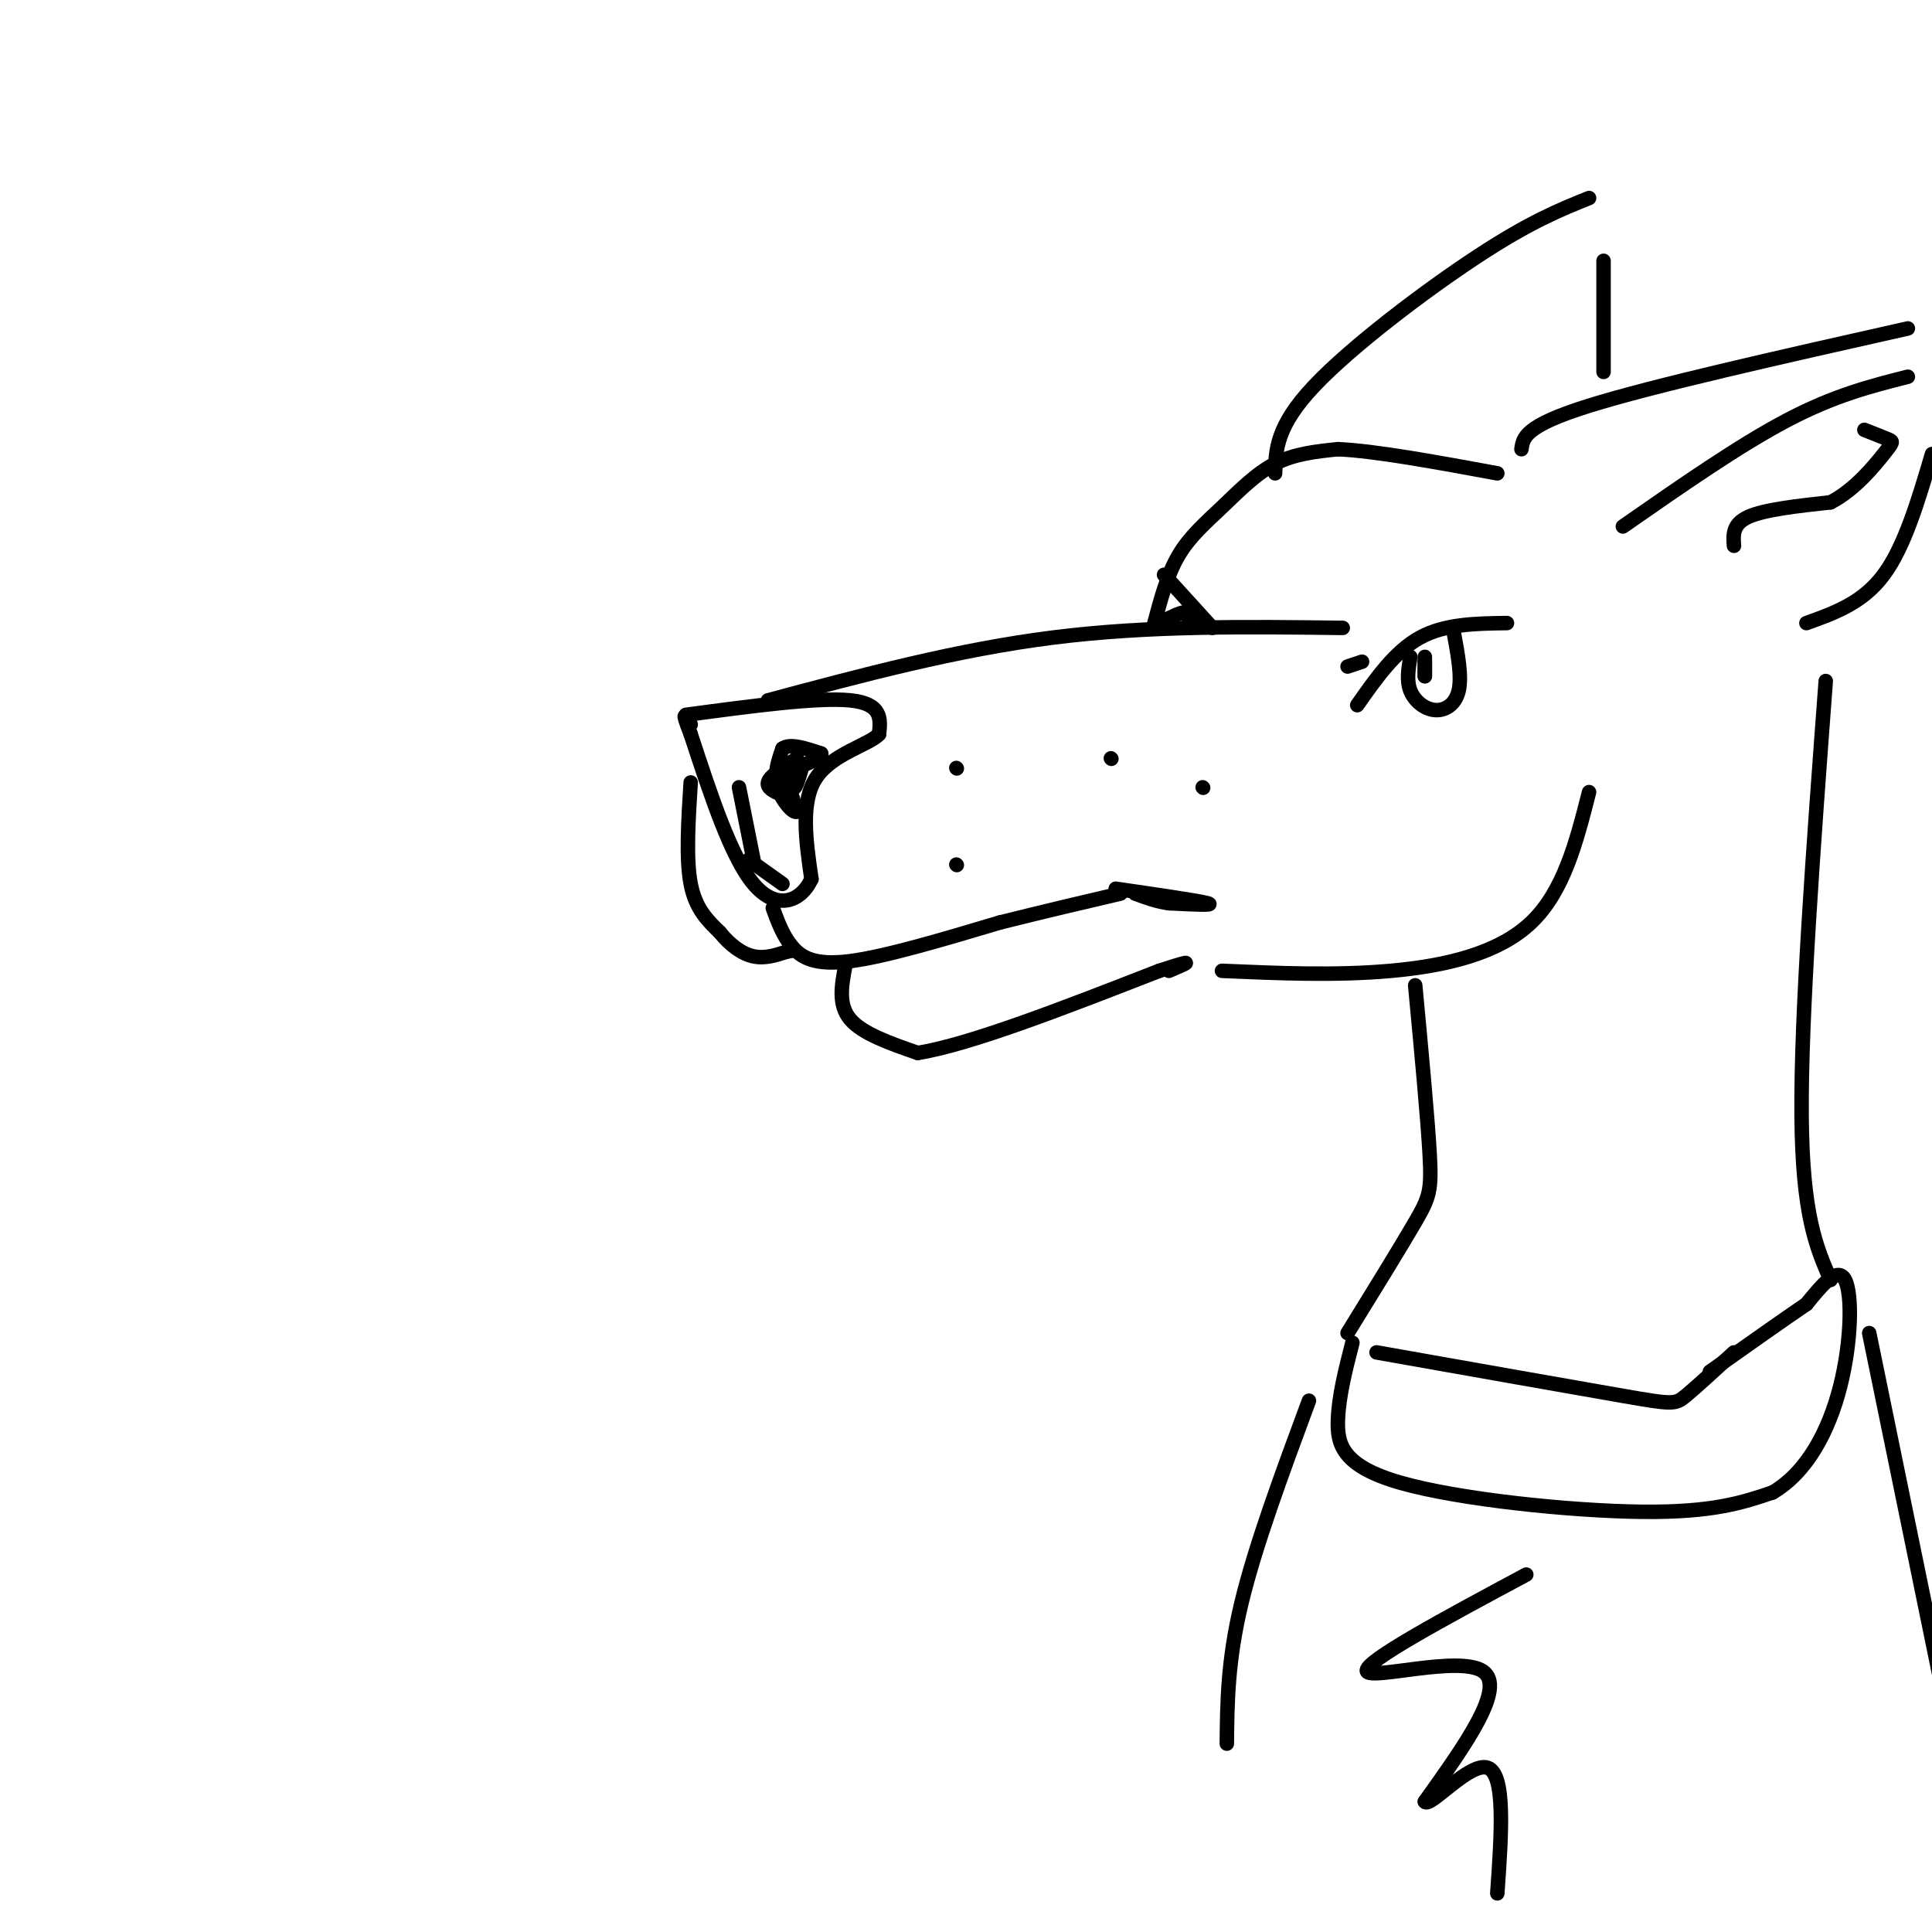 <svg viewBox='0 0 400 400' version='1.1' xmlns='http://www.w3.org/2000/svg' xmlns:xlink='http://www.w3.org/1999/xlink'><g fill='none' stroke='rgb(0,0,0)' stroke-width='3' stroke-linecap='round' stroke-linejoin='round'><path d='M142,148c13.667,-1.833 27.333,-3.667 34,-3c6.667,0.667 6.333,3.833 6,7'/><path d='M182,152c-1.911,2.156 -9.689,4.044 -13,9c-3.311,4.956 -2.156,12.978 -1,21'/><path d='M168,182c-2.244,4.867 -7.356,6.533 -12,1c-4.644,-5.533 -8.822,-18.267 -13,-31'/><path d='M143,152c-2.167,-5.500 -1.083,-3.750 0,-2'/><path d='M165,157c-2.833,1.833 -5.667,3.667 -6,5c-0.333,1.333 1.833,2.167 4,3'/><path d='M163,165c0.583,-1.464 0.042,-6.625 0,-7c-0.042,-0.375 0.417,4.036 1,5c0.583,0.964 1.292,-1.518 2,-4'/><path d='M166,159c-0.444,-1.022 -2.556,-1.578 -3,0c-0.444,1.578 0.778,5.289 2,9'/><path d='M165,168c-0.622,0.644 -3.178,-2.244 -4,-5c-0.822,-2.756 0.089,-5.378 1,-8'/><path d='M162,155c1.500,-1.167 4.750,-0.083 8,1'/><path d='M170,156c0.500,0.667 -2.250,1.833 -5,3'/><path d='M153,163c0.000,0.000 3.000,15.000 3,15'/><path d='M155,178c0.000,0.000 7.000,5.000 7,5'/><path d='M159,145c19.583,-5.250 39.167,-10.500 59,-13c19.833,-2.500 39.917,-2.250 60,-2'/><path d='M160,188c1.044,2.867 2.089,5.733 4,8c1.911,2.267 4.689,3.933 12,3c7.311,-0.933 19.156,-4.467 31,-8'/><path d='M207,191c9.333,-2.333 17.167,-4.167 25,-6'/><path d='M143,162c-0.500,7.917 -1.000,15.833 0,21c1.000,5.167 3.500,7.583 6,10'/><path d='M149,193c2.178,2.711 4.622,4.489 7,5c2.378,0.511 4.689,-0.244 7,-1'/><path d='M163,197c1.167,-0.167 0.583,-0.083 0,0'/><path d='M175,200c-0.750,4.000 -1.500,8.000 1,11c2.500,3.000 8.250,5.000 14,7'/><path d='M190,218c10.667,-1.667 30.333,-9.333 50,-17'/><path d='M240,201c8.667,-2.833 5.333,-1.417 2,0'/><path d='M239,129c1.345,-5.036 2.690,-10.071 5,-14c2.310,-3.929 5.583,-6.750 9,-10c3.417,-3.250 6.976,-6.929 11,-9c4.024,-2.071 8.512,-2.536 13,-3'/><path d='M277,93c7.667,0.333 20.333,2.667 33,5'/><path d='M315,93c0.333,-2.417 0.667,-4.833 14,-9c13.333,-4.167 39.667,-10.083 66,-16'/><path d='M374,129c5.833,-2.083 11.667,-4.167 16,-10c4.333,-5.833 7.167,-15.417 10,-25'/><path d='M264,98c0.111,-4.867 0.222,-9.733 8,-18c7.778,-8.267 23.222,-19.933 34,-27c10.778,-7.067 16.889,-9.533 23,-12'/><path d='M332,54c0.000,0.000 0.000,23.000 0,23'/><path d='M253,201c11.822,0.511 23.644,1.022 35,0c11.356,-1.022 22.244,-3.578 29,-10c6.756,-6.422 9.378,-16.711 12,-27'/><path d='M378,141c-2.583,34.667 -5.167,69.333 -5,90c0.167,20.667 3.083,27.333 6,34'/><path d='M293,204c1.289,13.733 2.578,27.467 3,35c0.422,7.533 -0.022,8.867 -3,14c-2.978,5.133 -8.489,14.067 -14,23'/><path d='M285,280c20.311,3.600 40.622,7.200 51,9c10.378,1.800 10.822,1.800 13,0c2.178,-1.800 6.089,-5.400 10,-9'/><path d='M280,278c-1.411,5.494 -2.821,10.988 -3,16c-0.179,5.012 0.875,9.542 13,13c12.125,3.458 35.321,5.845 50,6c14.679,0.155 20.839,-1.923 27,-4'/><path d='M367,309c7.190,-4.226 11.667,-12.792 14,-22c2.333,-9.208 2.524,-19.060 1,-22c-1.524,-2.940 -4.762,1.030 -8,5'/><path d='M374,270c-4.667,3.167 -12.333,8.583 -20,14'/><path d='M271,290c-5.583,15.083 -11.167,30.167 -14,42c-2.833,11.833 -2.917,20.417 -3,29'/><path d='M387,276c0.000,0.000 16.000,78.000 16,78'/><path d='M316,326c-16.867,9.044 -33.733,18.089 -33,20c0.733,1.911 19.067,-3.311 24,0c4.933,3.311 -3.533,15.156 -12,27'/><path d='M295,373c0.933,1.489 9.267,-8.289 13,-7c3.733,1.289 2.867,13.644 2,26'/><path d='M336,109c12.083,-8.417 24.167,-16.833 34,-22c9.833,-5.167 17.417,-7.083 25,-9'/><path d='M359,113c-0.167,-2.250 -0.333,-4.500 3,-6c3.333,-1.500 10.167,-2.250 17,-3'/><path d='M379,104c5.000,-2.571 9.000,-7.500 11,-10c2.000,-2.500 2.000,-2.571 1,-3c-1.000,-0.429 -3.000,-1.214 -5,-2'/><path d='M231,184c8.583,1.250 17.167,2.500 19,3c1.833,0.500 -3.083,0.250 -8,0'/><path d='M242,187c-2.500,-0.333 -4.750,-1.167 -7,-2'/><path d='M281,146c3.917,-5.583 7.833,-11.167 13,-14c5.167,-2.833 11.583,-2.917 18,-3'/><path d='M292,136c-0.411,2.458 -0.821,4.917 0,7c0.821,2.083 2.875,3.792 5,4c2.125,0.208 4.321,-1.083 5,-4c0.679,-2.917 -0.161,-7.458 -1,-12'/><path d='M295,136c0.000,0.000 0.000,4.000 0,4'/><path d='M295,140c0.000,0.167 0.000,-1.417 0,-3'/><path d='M279,138c0.000,0.000 3.000,-1.000 3,-1'/><path d='M241,119c0.000,0.000 10.000,11.000 10,11'/><path d='M248,127c0.000,0.000 -2.000,3.000 -2,3'/><path d='M246,130c-0.133,-0.244 0.533,-2.356 0,-3c-0.533,-0.644 -2.267,0.178 -4,1'/><path d='M198,159c0.000,0.000 0.100,0.100 0.1,0.1'/><path d='M198,179c0.000,0.000 0.100,0.100 0.1,0.1'/><path d='M230,157c0.000,0.000 0.100,0.100 0.1,0.1'/><path d='M249,163c0.000,0.000 0.100,0.100 0.1,0.1'/></g>
</svg>